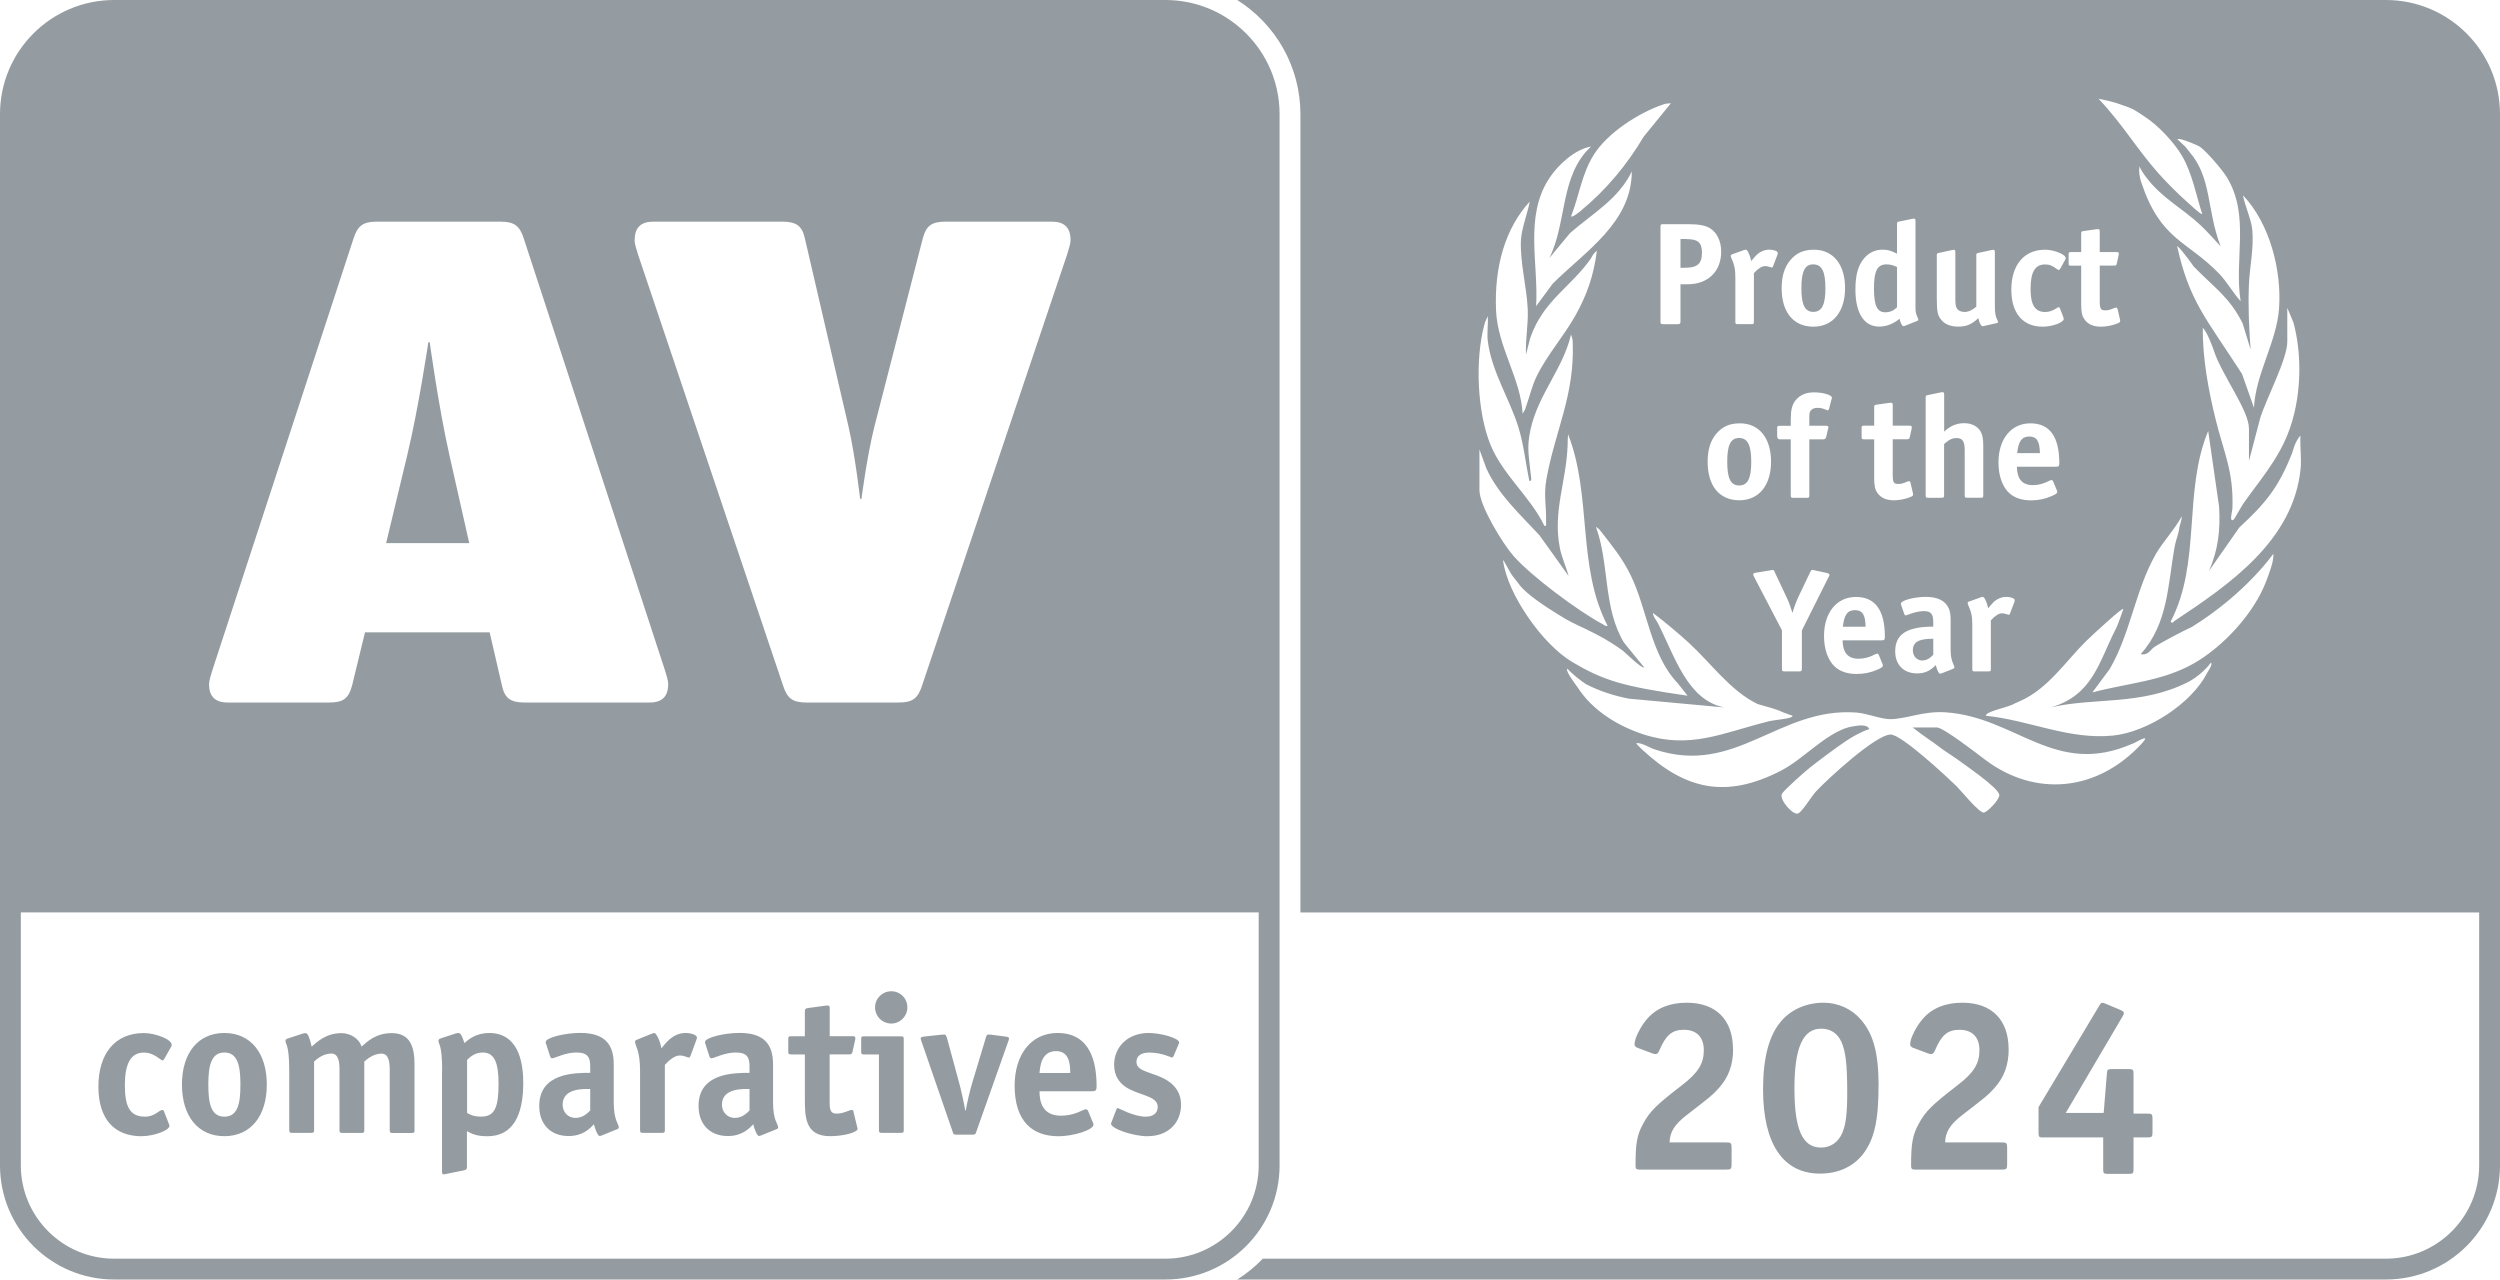 <svg xmlns:xlink="http://www.w3.org/1999/xlink"  xmlns="http://www.w3.org/2000/svg" viewBox="0 0 360 184.25"><path d="M360,16.44v151.37c0,9.08-7.36,16.44-16.44,16.44h-165.4c1.35-.84,2.58-1.85,3.68-3h161.72c7.41,0,13.44-6.03,13.44-13.44v-36.42h-169.74V16.44c0-6.92-3.64-13-9.1-16.44h165.4c9.08,0,16.44,7.36,16.44,16.44ZM184.26,16.44v111.95h0v39.42c0,9.08-7.36,16.44-16.44,16.44H16.44c-9.08,0-16.44-7.36-16.44-16.44v-39.42h0V16.44C0,7.36,7.36,0,16.45,0h151.36c4.05,0,7.77,1.46,10.63,3.9,3.56,3.01,5.82,7.51,5.82,12.54h0ZM91.38,34.57c0,.59.29,1.37.49,2.06l20.89,62.08c.59,1.86,1.38,2.45,3.34,2.45h13.34c1.96,0,2.75-.59,3.34-2.45l20.89-62.08c.19-.69.49-1.47.49-2.06,0-1.77-.88-2.65-2.65-2.65h-15.4c-1.96,0-2.75.59-3.24,2.45l-6.96,27.07c-1.08,4.31-1.86,10.4-1.86,10.4h-.19s-.69-6.08-1.67-10.4l-6.28-27.07c-.39-1.86-1.27-2.45-3.24-2.45h-18.63c-1.77,0-2.65.88-2.65,2.65,0,0-.01,0-.01,0ZM30.1,98.51c0,1.76.88,2.65,2.65,2.65h14.71c1.96,0,2.75-.59,3.24-2.45l1.86-7.65h17.95l1.77,7.65c.39,1.86,1.27,2.45,3.24,2.45h18.05c1.77,0,2.65-.88,2.65-2.65,0-.59-.29-1.37-.49-2.06l-20.3-62.08c-.59-1.86-1.37-2.45-3.34-2.45h-17.85c-1.96,0-2.75.59-3.34,2.45l-20.3,62.08c-.19.69-.49,1.47-.49,2.06h0ZM181.25,131.39H3v36.42c0,7.41,6.03,13.44,13.44,13.44h151.37c7.41,0,13.44-6.03,13.44-13.44v-36.42ZM64.72,65.56c-1.57-6.96-2.84-16.28-2.84-16.28h-.2s-1.37,9.32-3.04,16.28l-3.04,12.65h11.97l-2.85-12.65ZM20.43,163.61c1.69,0,3.97-.82,3.97-1.49,0-.08-.06-.2-.08-.28l-.73-1.86c-.06-.08-.11-.14-.2-.14-.51,0-1.07.96-2.51.96-2.17,0-2.9-1.44-2.9-4.53s.84-4.7,2.76-4.7c1.46,0,2.39,1.13,2.67,1.13.08,0,.14-.08.2-.14l1.04-1.83c.03-.08.08-.17.08-.25,0-.87-2.48-1.72-4-1.72-4.17,0-6.56,2.96-6.56,7.71s2.34,7.15,6.25,7.15h0ZM26.2,156.18c0-4.53,2.31-7.43,6.11-7.43s6.11,2.9,6.11,7.43-2.31,7.43-6.11,7.43-6.11-2.9-6.11-7.43ZM30,156.18c0,2.62.34,4.62,2.31,4.62s2.31-1.97,2.31-4.62-.37-4.62-2.31-4.62-2.31,2-2.31,4.62ZM41.66,162.74c0,.31.06.39.39.39h2.79c.34,0,.39-.08.39-.39v-9.88c.37-.34,1.3-1.15,2.48-1.15,1.07,0,1.18,1.3,1.18,2.37v8.67c0,.31.06.39.39.39h2.79c.34,0,.39-.08.39-.39v-9.88c.37-.34,1.3-1.15,2.48-1.15,1.07,0,1.18,1.3,1.18,2.37v8.67c0,.31.06.39.39.39h2.79c.34,0,.39-.08.39-.39v-9.54c0-2.45-.62-4.45-3.27-4.45-2.31,0-3.52,1.21-4.36,1.94-.34-1.18-1.66-1.94-2.87-1.94-2.22,0-3.46,1.21-4.31,1.94-.31-1.32-.53-1.94-.9-1.94-.11,0-.25.03-.42.08l-2.14.7c-.2.06-.31.17-.31.31,0,.65.54.42.54,4.39v8.5h.01ZM63.67,154.23c0-3.97-.53-3.74-.53-4.39,0-.14.11-.25.31-.31l2.14-.7c.17-.06.31-.08.42-.08.37,0,.56.54.87,1.46.62-.59,1.72-1.46,3.6-1.46,3.13,0,4.87,2.45,4.87,7.18s-1.52,7.69-5.18,7.69c-1.63,0-2.34-.42-2.93-.73v5.15c0,.39-.2.45-.54.51l-2.37.48c-.08.03-.34.08-.48.08s-.2-.11-.2-.59v-14.27l.02-.02h0ZM67.25,160.26c.51.28.96.53,2.06.53,1.97,0,2.48-1.41,2.48-4.73,0-2.9-.53-4.5-2.28-4.5-1.18,0-1.86.7-2.25,1.07v7.63h-.01ZM84.99,154.51v-.87c0-1.27-.23-2.08-2-2.08-1.58,0-3.13.84-3.49.84-.14,0-.25-.17-.28-.28l-.56-1.72c-.06-.11-.08-.23-.08-.34,0-.65,2.79-1.32,4.96-1.32,3.52,0,4.84,1.61,4.84,4.53v5.43c0,2.73.73,3.1.73,3.66,0,.11-.11.2-.25.25l-2.14.87c-.11.03-.25.11-.37.11-.25,0-.68-.99-.82-1.69-.56.56-1.55,1.69-3.66,1.69-2.59,0-4.22-1.69-4.22-4.34,0-4.76,5.12-4.76,7.35-4.76v.02h-.01ZM84.99,156.82c-.7,0-3.97-.23-3.97,2.25,0,1.1.79,1.91,1.86,1.91s1.77-.73,2.11-1.07v-3.1h0ZM92.17,162.74c0,.31.06.39.39.39h2.79c.34,0,.39-.08.39-.39v-9.4c.37-.39,1.27-1.35,2.14-1.35.65,0,1.15.31,1.32.31.11,0,.2-.17.23-.25l.87-2.37c.03-.06.06-.17.06-.28,0-.37-.82-.65-1.63-.65-1.91,0-2.96,1.58-3.49,2.22-.14-.96-.7-2.22-1.04-2.22-.11,0-.25.08-.37.11l-2.14.87c-.14.06-.25.14-.25.25,0,.65.73,1.15.73,4.25v8.5h0ZM107.93,154.51v-.87c0-1.27-.23-2.08-2-2.08-1.58,0-3.13.84-3.49.84-.14,0-.25-.17-.28-.28l-.56-1.72c-.06-.11-.08-.23-.08-.34,0-.65,2.79-1.32,4.96-1.32,3.52,0,4.84,1.61,4.84,4.53v5.43c0,2.73.73,3.1.73,3.66,0,.11-.11.2-.25.25l-2.14.87c-.11.03-.25.11-.37.11-.25,0-.68-.99-.82-1.69-.56.56-1.55,1.69-3.66,1.69-2.59,0-4.22-1.69-4.22-4.34,0-4.76,5.12-4.76,7.35-4.76v.02h-.01ZM107.93,156.82c-.7,0-3.97-.23-3.97,2.25,0,1.1.79,1.91,1.86,1.91s1.77-.73,2.11-1.07v-3.1h0ZM113.9,151.84h2v6.34c0,2.59,0,5.43,3.63,5.43,1.91,0,3.97-.54,3.97-1.07,0-.08-.03-.08-.06-.23l-.56-2.31c-.03-.11-.11-.17-.23-.17-.39,0-1.1.53-2.22.53-.96,0-.96-.82-.96-1.72v-6.81h2.79c.34,0,.42-.03.51-.42l.37-1.66c.03-.11.03-.17.03-.23,0-.31-.22-.31-.48-.31h-3.21v-3.94c0-.34-.03-.48-.28-.48-.17,0-.28.03-.37.03l-2.48.34c-.39.06-.45.14-.45.51v3.55h-2c-.34,0-.39.08-.39.39v1.83c0,.31.06.39.39.39h0ZM128.35,147.39c1.27,0,2.31-1.04,2.31-2.34s-1.04-2.31-2.31-2.31-2.34,1.01-2.34,2.31,1.04,2.34,2.34,2.34ZM124.4,151.84h2.17v10.9c0,.31.06.39.39.39h2.79c.34,0,.39-.08.39-.39v-13.12c0-.31-.06-.39-.39-.39h-5.35c-.34,0-.39.08-.39.39v1.83c0,.31.06.39.39.39ZM137.19,163.02c.11.31.14.37.54.37h2.31c.39,0,.42-.06.53-.37l4.59-12.98c.03-.06.11-.28.14-.48,0-.22-.2-.25-.62-.31l-1.91-.25c-.08,0-.39-.03-.45-.03-.23,0-.31.25-.39.56l-1.91,6.33c-.34,1.1-.79,3.07-.96,4.08h-.06c-.17-1.04-.59-2.96-.9-4.08l-1.72-6.33c-.08-.28-.17-.56-.39-.56-.06,0-.37.03-.45.03l-2.34.25c-.42.06-.62.08-.62.31.03.2.11.42.14.48l4.48,12.98h0ZM146.11,156.32c0-4.48,2.39-7.57,6.17-7.57,4.79,0,5.63,4.28,5.63,7.69,0,.54-.11.7-.65.7h-7.57c0,1.58.45,3.52,3.1,3.52,2.03,0,3.18-.93,3.58-.93.14,0,.25.11.31.23l.7,1.69c.06.08.08.2.08.31,0,.73-2.82,1.66-5.04,1.66-3.72,0-6.31-2.11-6.31-7.29h0ZM149.69,154.51h4.42c0-1.15-.08-3.15-2.03-3.15-2.2,0-2.31,2.37-2.39,3.15ZM165.26,163.61c2.98,0,4.81-1.94,4.81-4.53,0-1.63-.79-2.7-1.89-3.43-2-1.32-4.53-1.21-4.53-2.73,0-.96.79-1.35,1.86-1.35,1.8,0,3.18.73,3.27.73.03,0,.17-.11.23-.25l.65-1.55c.06-.11.14-.28.14-.37,0-.65-2.67-1.38-4.39-1.38-3.04,0-4.98,2.03-4.98,4.59,0,1.63.82,2.62,1.66,3.18,1.86,1.24,4.62,1.24,4.62,2.87,0,1.01-.79,1.41-1.72,1.41-1.75,0-3.91-1.24-4.03-1.24s-.17.11-.22.25l-.62,1.61c-.03.11-.14.28-.14.37,0,.76,3.21,1.83,5.29,1.83h0ZM249.55,151.08c0-4.24-2.45-6.69-6.65-6.69-2.45,0-4.34.77-5.67,2.28-.95,1.05-1.86,2.87-1.86,3.68,0,.25.14.42.42.53l2.24.84c.1.04.28.07.38.07.21,0,.39-.17.53-.52.94-2.21,1.82-2.98,3.54-2.98,1.82,0,2.87,1.05,2.87,2.94s-.77,3.22-3.15,5.04c-3.71,2.87-4.59,3.71-5.6,5.57-.88,1.58-1.08,2.91-1.08,5.81v.28c0,.35.14.49.49.49h12.6c.63,0,.74-.1.74-.73v-2.45c0-.63-.1-.73-.74-.73h-8.19c.04-1.47.67-2.56,2.49-3.96,3.43-2.66,3.54-2.7,4.59-3.85,1.4-1.54,2.07-3.36,2.07-5.6l-.02-.02h0ZM270.52,156.4c0-4.73-.74-7.49-2.56-9.59-1.33-1.54-3.29-2.42-5.36-2.42-2.42,0-4.62.95-6.02,2.56-1.82,2.03-2.7,5.29-2.7,9.94,0,7.84,2.91,12.11,8.19,12.11,2.63,0,4.76-.98,6.2-2.8,1.61-2.1,2.24-4.8,2.24-9.8h0ZM266,157.38c0,3.08-.21,4.59-.73,5.81-.6,1.33-1.68,2.06-3.05,2.06-2.66,0-3.82-2.59-3.82-8.51s1.23-8.61,3.85-8.61c1.36,0,2.35.67,2.91,1.89.63,1.44.84,3.29.84,7.35h0ZM289.24,151.08c0-4.24-2.45-6.69-6.65-6.69-2.45,0-4.34.77-5.67,2.28-.95,1.05-1.86,2.87-1.86,3.68,0,.25.14.42.42.53l2.24.84c.1.04.28.07.38.07.21,0,.39-.17.53-.52.94-2.21,1.82-2.98,3.54-2.98,1.82,0,2.87,1.05,2.87,2.94s-.77,3.22-3.15,5.04c-3.71,2.87-4.59,3.71-5.6,5.57-.88,1.58-1.09,2.91-1.09,5.81v.28c0,.35.14.49.49.49h12.6c.63,0,.74-.1.74-.73v-2.45c0-.63-.1-.73-.74-.73h-8.19c.04-1.47.67-2.56,2.49-3.96,3.43-2.66,3.54-2.7,4.59-3.85,1.4-1.54,2.07-3.36,2.07-5.6v-.02h-.01ZM294.28,163.79h8.58v4.55c0,.63.07.7.73.7h2.91c.67,0,.73-.07.73-.7v-4.55h2c.63,0,.73-.1.73-.7v-1.89c0-.77-.07-.84-.73-.84h-2v-5.67c0-.67-.07-.74-.73-.74h-2.38c-.59,0-.7.07-.73.67l-.46,5.64h-5.46l8.16-13.86c.14-.21.21-.39.21-.49,0-.21-.14-.31-.52-.49l-2.1-.88c-.24-.1-.38-.14-.49-.14-.14,0-.25.1-.46.46l-8.72,14.56v3.68c0,.63.07.7.73.7h0ZM247.85,36.23c0-1.49-.61-2.75-1.6-3.36-.7-.42-1.62-.59-3.3-.59h-3.4c-.4,0-.44.04-.44.44v13.52c0,.4.04.44.44.44h2c.38,0,.44-.06.44-.44v-5.31h1.07c2.9,0,4.79-1.87,4.79-4.7ZM242.81,34.43h0c1.7,0,2.27.48,2.27,1.97,0,1.59-.65,2.16-2.5,2.16h-.59v-4.14h.82,0ZM255.96,36.64h0c.02-.08.04-.17.04-.23,0-.23-.57-.46-1.2-.46-.71,0-1.39.29-1.91.82-.21.21-.27.32-.71.82-.23-1.01-.55-1.64-.8-1.64-.05,0-.14.02-.25.06l-1.7.61c-.13.04-.21.13-.21.21,0,.06.02.13.04.19.5,1.14.63,1.72.63,2.92v6.38c0,.32.05.36.36.36h1.95c.32,0,.36-.04.36-.36v-6.99c.63-.69,1.16-1.01,1.6-1.01.25,0,.55.07.84.17.07.02.11.04.15.04.06,0,.13-.06.17-.19l.65-1.7h0ZM261.13,47.04h0c2.82,0,4.56-2.16,4.56-5.56s-1.72-5.52-4.47-5.52c-1.51,0-2.54.46-3.44,1.53-.82.99-1.22,2.29-1.22,4.01,0,3.48,1.7,5.54,4.58,5.54h0ZM261.1,38.07h0c1.26,0,1.76,1.05,1.76,3.44s-.52,3.4-1.74,3.4-1.72-1.01-1.72-3.42.5-3.42,1.7-3.42h0ZM275.83,44.1v-12.26c0-.25-.06-.36-.21-.36l-.19.02-1.95.4c-.29.06-.31.11-.31.38v4.26c-.76-.42-1.35-.59-2.08-.59-1.07,0-1.98.44-2.67,1.26-.86,1.03-1.24,2.41-1.24,4.47,0,3.4,1.24,5.35,3.42,5.35,1.01,0,2.02-.37,2.94-1.13.13.63.36,1.07.57,1.07.06,0,.13-.02.21-.06l1.74-.69c.13-.04.19-.11.19-.19,0-.04-.1-.27-.1-.27-.3-.7-.32-.82-.32-1.66ZM273.17,38.45v5.79c-.46.48-1.03.73-1.68.73-1.16,0-1.64-.9-1.64-3.44s.49-3.46,1.81-3.46c.52,0,1.01.13,1.51.38ZM287.5,46.54h.01c.15-.05.21-.09.21-.17,0-.04-.02-.13-.06-.19-.32-.63-.4-1.11-.4-2.14v-7.73c0-.24-.06-.34-.19-.34l-.21.02-1.95.42c-.3.06-.32.09-.32.38v7.37c-.63.53-1.15.76-1.74.76-.48,0-.9-.21-1.09-.57-.15-.27-.19-.58-.19-1.53v-6.51c0-.26-.06-.34-.23-.34-.04,0-.17.02-.17.02l-1.95.42c-.3.06-.32.09-.32.38v6.15c0,1.93.12,2.54.71,3.19.5.58,1.32.9,2.37.9,1.2,0,1.95-.32,2.9-1.22.17.74.4,1.16.63,1.16.04,0,.12,0,.23-.04l1.76-.4h0ZM297.4,37.39h0c.04-.08.06-.17.06-.23,0-.53-1.7-1.2-2.98-1.2-3,0-4.85,2.18-4.85,5.75,0,3.38,1.65,5.33,4.51,5.33,1.42,0,3.04-.6,3.04-1.13,0-.05-.02-.14-.06-.25l-.5-1.28c-.04-.09-.11-.15-.17-.15s-.15.05-.23.11c-.61.4-1.13.59-1.72.59-1.45,0-2.1-1.03-2.1-3.32,0-2.44.65-3.53,2.08-3.53.63,0,1,.14,1.78.71.08.06.15.08.21.08s.15-.07.19-.15l.74-1.34h0ZM304.64,46.68l.02-.02c.52-.17.65-.25.65-.46,0-.06,0-.08-.04-.23l-.34-1.47c-.04-.13-.11-.21-.21-.21-.07,0-.13.02-.19.04-.78.32-.97.36-1.39.36-.63,0-.78-.23-.78-1.34v-5.1h2.08c.26,0,.32-.06.38-.31l.27-1.24c.02-.06.02-.13.02-.19,0-.17-.09-.21-.36-.21h-2.39v-2.96c0-.26-.06-.34-.21-.34h-.19l-1.93.27c-.3.04-.34.09-.34.38v2.65h-1.45c-.32,0-.36.05-.36.36v1.24c0,.32.04.36.36.36h1.45v5.48c0,1.18.1,1.71.46,2.23.48.71,1.28,1.07,2.37,1.07.69,0,1.41-.13,2.12-.36h0ZM250.47,72.04h0c2.82,0,4.56-2.16,4.56-5.56s-1.72-5.52-4.47-5.52c-1.51,0-2.54.46-3.44,1.53-.82.99-1.22,2.29-1.22,4.01,0,3.48,1.7,5.54,4.58,5.54h0ZM250.42,63.07h0c1.26,0,1.76,1.05,1.76,3.44s-.52,3.4-1.74,3.4-1.72-1.01-1.72-3.42.5-3.42,1.7-3.42h0ZM263.75,57.4v.03c.03.14.04.08.04-.17,0-.38-1.28-.76-2.56-.76-1.16,0-2.04.37-2.67,1.15-.5.63-.69,1.36-.69,2.79v.88h-1.6c-.28,0-.36.06-.36.29v1.15c0,.33.12.5.36.5h1.6v8.06c0,.32.05.36.36.36h1.95c.32,0,.36-.04.36-.36v-8.06h2.02c.23,0,.34-.08.4-.31l.29-1.22c.02-.06.04-.19.04-.21,0-.15-.11-.21-.36-.21h-2.39v-.88c0-.84.02-1.03.17-1.26.19-.29.53-.44,1.01-.44.42,0,.8.08,1.26.29.09.04.15.06.21.06.08,0,.15-.08.19-.19l.38-1.49s-.01,0-.01,0ZM274.84,71.68v-.02c.52-.17.65-.25.65-.46,0-.06,0-.08-.04-.23l-.34-1.47c-.04-.13-.1-.21-.21-.21-.06,0-.13.02-.19.04-.77.32-.96.36-1.38.36-.63,0-.78-.23-.78-1.34v-5.1h2.08c.25,0,.32-.06.38-.31l.27-1.24c.02-.06.02-.13.02-.19,0-.17-.09-.21-.36-.21h-2.39v-2.96c0-.26-.06-.34-.21-.34h-.19l-1.93.27c-.3.04-.34.09-.34.38v2.65h-1.45c-.32,0-.36.05-.36.36v1.24c0,.32.05.36.36.36h1.45v5.48c0,1.18.1,1.71.46,2.23.48.71,1.28,1.07,2.37,1.07.69,0,1.41-.13,2.12-.36h.01ZM279.61,71.67h-.02c.32,0,.36-.04.36-.36v-7.37c.7-.63,1.18-.86,1.81-.86.84,0,1.16.48,1.16,1.76v6.47c0,.32.04.36.36.36h1.95c.32,0,.36-.04.36-.36v-7.08c0-1.07-.11-1.63-.42-2.16-.44-.71-1.3-1.13-2.31-1.13-1.11,0-2.04.4-2.9,1.22v-5.33c0-.25-.06-.36-.21-.36-.04,0-.13,0-.19.02l-1.95.4c-.29.06-.31.09-.31.38v14.05c0,.32.04.36.36.36h1.95ZM296.08,67.21h0c.38,0,.46-.1.46-.52,0-3.82-1.39-5.73-4.16-5.73s-4.6,2.25-4.6,5.63c0,1.91.56,3.51,1.57,4.43.74.67,1.79,1.03,3.13,1.03,1.03,0,1.98-.19,2.9-.59.69-.29.86-.42.86-.65,0-.08,0-.1-.06-.23l-.53-1.26c-.06-.13-.13-.19-.23-.19-.06,0-.16.02-.27.08-.79.42-1.61.65-2.39.65-1.55,0-2.29-.84-2.33-2.65h5.65ZM292.22,62.86c1.07,0,1.49.65,1.53,2.39h-3.28c.19-1.72.67-2.39,1.74-2.39h.01ZM263.34,83.07h0c.08-.14.1-.23.1-.29,0-.12-.11-.21-.36-.27l-1.87-.4-.11-.02c-.07-.02-.11-.02-.15-.02-.1,0-.16.06-.27.29l-1.64,3.44c-.33.7-.63,1.43-.92,2.46-.48-1.39-.5-1.51-.88-2.31l-1.68-3.57c-.12-.27-.16-.31-.31-.31-.04,0-.11.01-.21.04l-2.18.36c-.29.04-.4.12-.4.27,0,.05.04.15.11.29l4.03,7.73v5.48c0,.4.04.44.44.44h1.99c.38,0,.44-.06.44-.44v-5.46l3.86-7.71h0ZM270.98,92.21h-.02c.38,0,.46-.1.46-.52,0-3.82-1.39-5.73-4.16-5.73s-4.6,2.25-4.6,5.63c0,1.91.57,3.51,1.58,4.43.74.67,1.79,1.03,3.13,1.03,1.03,0,1.98-.19,2.9-.59.69-.29.86-.42.86-.65,0-.08,0-.1-.06-.23l-.52-1.26c-.06-.13-.12-.19-.23-.19-.06,0-.17.02-.27.08-.79.42-1.61.65-2.39.65-1.55,0-2.29-.84-2.33-2.65h5.65ZM267.12,87.86c1.07,0,1.49.65,1.53,2.39h-3.28c.19-1.72.67-2.39,1.74-2.39h.01ZM281.27,96.3h-.01c.11-.04.17-.13.17-.21,0-.06-.02-.15-.06-.23-.35-.74-.48-1.35-.48-2.27v-4.28c0-.8-.08-1.3-.29-1.74-.49-1.08-1.6-1.62-3.28-1.62s-3.59.52-3.59.96c0,.06.02.17.04.23l.44,1.26c.04.15.11.21.21.21.06,0,.15-.02.23-.06.92-.36,1.72-.55,2.35-.55,1.05,0,1.39.38,1.39,1.58v.65c-1.15.02-1.8.09-2.35.19-2.12.42-3.13,1.45-3.13,3.38s1.22,3.17,3.15,3.17c1.09,0,1.85-.34,2.69-1.2.23.84.44,1.24.63,1.24.06,0,.19-.02.25-.06l1.64-.65h0ZM278.39,91.98v2.31c-.51.55-1.03.82-1.6.82-.75,0-1.34-.63-1.34-1.45,0-1.22.84-1.68,2.94-1.68ZM290.08,86.64c.02-.08.04-.17.04-.23,0-.23-.57-.46-1.2-.46-.71,0-1.38.29-1.91.82-.21.21-.27.32-.71.82-.23-1.01-.55-1.64-.8-1.64-.05,0-.14.02-.25.06l-1.7.61c-.13.04-.21.13-.21.21,0,.06.02.13.04.19.5,1.14.63,1.72.63,2.92v6.38c0,.32.04.36.36.36h1.95c.32,0,.36-.04.36-.36v-6.99c.64-.69,1.16-1.01,1.6-1.01.25,0,.55.07.84.17.07.02.11.04.15.04.07,0,.13-.06.17-.19l.65-1.7s-.01,0-.01,0ZM314.98,98.27c-6.8,3.38-13.39,2.12-19.67,3.6-.16.04-.36.1-.57.16.21-.06.41-.12.57-.16,6.07-1.78,6.88-6.45,9.38-11.34.13-.26.39-.83,1.06-2.8.2-.59-4.45,3.72-5.17,4.42-3.2,3.11-5.64,7.07-9.83,8.87-1.33.57-.57.34-1.71.72-.28.15-3.17.79-3.08,1.33,6.21.62,11.94,3.49,18.32,2.85,4.91-.49,11.28-4.58,13.54-9,.13-.26.88-1.27.55-1.5-1.4,1.9-3.39,2.85-3.39,2.85ZM243.01,100.18l-1.43-1.81c-3.89-4.06-4.35-10.58-6.76-15.53-1.2-2.46-2.66-4.23-4.29-6.32-.25-.31-.2-.31-.72-.66,1.97,5.35,1.01,11.66,4.04,16.67l2.91,3.57c-.28.29-2.72-2.14-3.06-2.39-1.74-1.28-3.4-2.2-5.33-3.12-1.28-.61-2.5-1.13-4.08-2.16-1.54-.95-4.37-2.77-5.44-4.15-.36-.46-.61-.83-.98-1.26s-1.48-2.69-1.43-2.32c.63,4.91,5.71,12.06,9.83,14.54,4.65,2.8,7.48,3.6,16.72,4.94h.02,0ZM315.61,90.29c-1.01.45-4.12,2.06-5.37,2.87-.58.38-.91,1.28-1.98,1.03,3.94-4.36,3.91-9.95,4.87-15.38.2-1.12.58-1.86.69-2.81.06-.47.33-.89.35-1.66-.84,1.67-2.79,3.79-3.71,5.41-3.01,5.27-3.62,11.36-6.66,16.59l-2.5,3.37c4.98-1.34,10.09-1.59,14.63-4.19,4.26-2.44,8.69-7.24,10.42-11.87.35-.93,1.13-2.9,1.01-3.91,0,0-3.93,5.71-11.75,10.55h0ZM331.27,62.71c-.86.98-1.04,2.12-1.19,2.49-1.92,4.92-3.82,7.27-7.61,10.75l-4.37,6.25c1.33-3.04,1.65-5.93,1.45-9.24l-1.57-10.9c-3.64,8.75-.96,18.92-5.4,27.44.21.39.42,0,.6-.12,7.91-5.24,17.11-11.58,18.11-21.93.14-1.41-.12-3.32-.02-4.75h0ZM230.71,89.83c.27.14.42.38.79.29-4.45-8.51-2.22-18.74-5.7-27.59-.06.66-.05,1.24-.06,1.53-.18,5.35-2.16,9.51-1.12,14.85.27,1.4.9,2.66,1.25,4.02l-4.2-5.87c-2.79-3.01-5.91-5.83-7.64-9.62l-.99-2.72v5.87c0,2.23,3.36,7.71,4.91,9.47,2.59,2.94,9.28,7.91,12.76,9.78h0ZM254.52,103.9c.92-.23,2.65-.33,3.36-.6.18-.07.27-.23.27-.23,0,0-1.24-.42-1.45-.52-1.12-.54-2.34-.77-3.61-1.17-3.9-1.89-6.65-5.82-9.83-8.75-1.52-1.4-3.58-3.12-5.22-4.36-.08.41.53,1.13.69,1.46,2.43,4.72,4.22,11.08,9.56,12.14l-13.73-1.26c-2.19-.43-4.2-1.08-6.18-2.09-.76-.5-2.09-1.54-2.68-2.24-.35.33,1.29,2.4,1.48,2.7,2.22,3.47,6.02,5.64,9.45,6.76,6.75,2.2,11.44-.22,17.89-1.82v-.02h0ZM323.85,66.39v-4.67c0-2.62-3.85-7.65-5.01-11.1-.12-.37-.96-2.77-1.64-3.43-.04,4.4.82,9.06,1.88,13.31,1.21,4.87,2.58,7.41,2.39,12.73,0,.27-.55,2.2.22,1.55.1-.09,1.09-1.91,1.39-2.33,3.14-4.39,5.95-7.39,7.28-12.86,1.01-4.17,1.01-9-.1-13.15l-.89-2.11v4.91c0,2.45-3.05,8.24-3.9,10.96l-1.62,6.18h0ZM222.39,75.73c.39.07.23-.32.24-.6.08-2.21-.38-3.71.06-6.17,1.26-6.96,4.07-12.04,3.78-19.61,0-.29,0-.48-.24-1.18-1.17,4.98-4.72,8.58-5.84,13.7-.6,2.76-.18,3.95.05,6.58.02.27.22.86-.21.81-.55-2.56-.79-5.15-1.56-7.67-1.28-4.18-3.94-8.17-4.44-12.59-.12-1.09.09-2.36,0-3.48-.43.96-.41.94-.5,1.3-1.32,4.93-1.04,12.57.94,17.32,1.77,4.27,5.73,7.44,7.72,11.58h0ZM313.5,35.43c1.77,7.97,4.15,10.36,9.35,18.41l1.72,4.87c.26-4.92,3.25-9.43,3.61-14.25.41-5.5-1.33-12.28-5.19-16.34.26,1.49,1.23,3.54,1.35,5.06.22,2.74-.4,5.27-.5,7.91-.12,3.08.02,6.18.25,9.24l-1.15-3.76c-1.89-3.82-4.19-5.23-7.06-8.21,0,0-1.7-2.46-2.38-2.94h0ZM219.26,59.57c.48-.78.38-.72.47-.98.54-1.47.84-2.95,1.56-4.43,1.48-3.03,3.95-5.82,5.6-8.78,1.61-2.91,2.59-5.6,3.06-9.28-.67.57-.75.96-.82,1.07-2.91,4.18-6.92,6.11-8.78,11.51l-.61,2.38c-.1-2.22.36-4.37.25-6.6-.15-3.17-1.11-6.64-.98-9.83.07-1.68.98-3.97,1.27-5.6-3.54,3.86-5.12,9.4-4.85,15.68.23,5.27,3.57,9.82,3.83,14.87h0ZM315.27,21.86c3.26,3.76,2.47,8.34,4.5,13.61-.98-1.05-1.94-2.15-2.99-3.13-2.52-2.34-5.45-3.82-7.66-6.72-.3-.39-.92-1.21-1.02-1.7-.18.99.14,2.04.23,2.3,2.8,8.42,6.57,8.37,11.22,13.18,1.16,1.2,1.98,2.75,3.1,3.97-.97-6.02,1.39-12.25-1.96-17.81-.66-1.09-2.89-3.7-3.87-4.4-.37-.27-2.15-.94-2.58-1.06-.45-.13-.71-.07-.71-.07,0,0,1.07,1,1.18,1.12l.57.71h-.01ZM221.19,44.1l2.39-3.24c4.68-4.67,11.37-8.77,11.4-16.17-1.93,4-5.67,6.06-8.88,8.86l-2.99,3.6c2.57-5.16,1.49-11.88,6-16.05-2.34.41-4.76,2.63-6.05,4.62-3.57,5.5-1.49,12.25-1.86,18.39h0ZM310.78,24.92c1.18,1.32,2.87,3.02,4.2,4.19.23.2,1.99,1.88,2.14,1.71-.89-2.75-1.43-5.85-2.91-8.38-1.15-1.96-3.45-4.39-5.31-5.6-1.28-.84-1.68-1.19-3.17-1.66-.31-.1-1-.46-3.54-.96,3.51,3.71,5.55,7.29,8.59,10.69h0ZM227.67,30.32c3.66-3.02,6.6-6.57,9.02-10.64l3.93-4.82c-.79.07-.75.06-1.13.19-3.51,1.18-8.04,4.1-10,7.26-1.74,2.8-2.08,5.85-3.26,8.85.2.19,1.22-.65,1.44-.83h0ZM307.12,107.07c-11.2,4.97-16.76-3.85-27.03-4.5-3.2-.2-5.56.98-7.92.99-1.3,0-3.3-.83-4.83-.95-11.18-.84-17.36,9.2-29.05,5.31-.9-.3-1.89-1.02-2.69-.9.1.19.84.89.96,1,6.11,5.64,11.95,7.08,19.97,2.92,3.39-1.76,6.87-5.89,10.43-6.37.67-.09,1.89-.33,2.22.41-1.19.4-2.5,1.13-3.53,1.84-1.57,1.08-3.45,2.48-4.98,3.68-.67.52-3.84,3.32-4.09,3.84-.38.82,1.71,3.25,2.43,2.76.67-.45,1.84-2.43,2.49-3.13,1.66-1.79,8.55-8.13,10.72-8.2,1.56-.05,8.13,6.09,9.52,7.44.64.63,3.21,3.81,3.91,3.8.47,0,2.32-1.88,2.25-2.54-.1-1.05-5.13-4.43-6.26-5.28-.27-.2-1.53-1-1.82-1.22-1.75-1.34-2.67-1.85-4.4-3.22h3.48c.96,0,5.87,3.83,7.04,4.71,7.06,5.27,15.98,4.66,22.49-2.41,1.43-1.55-.79-.19-1.3.04v-.02h0Z" fill="#949ca1;"></path></svg>